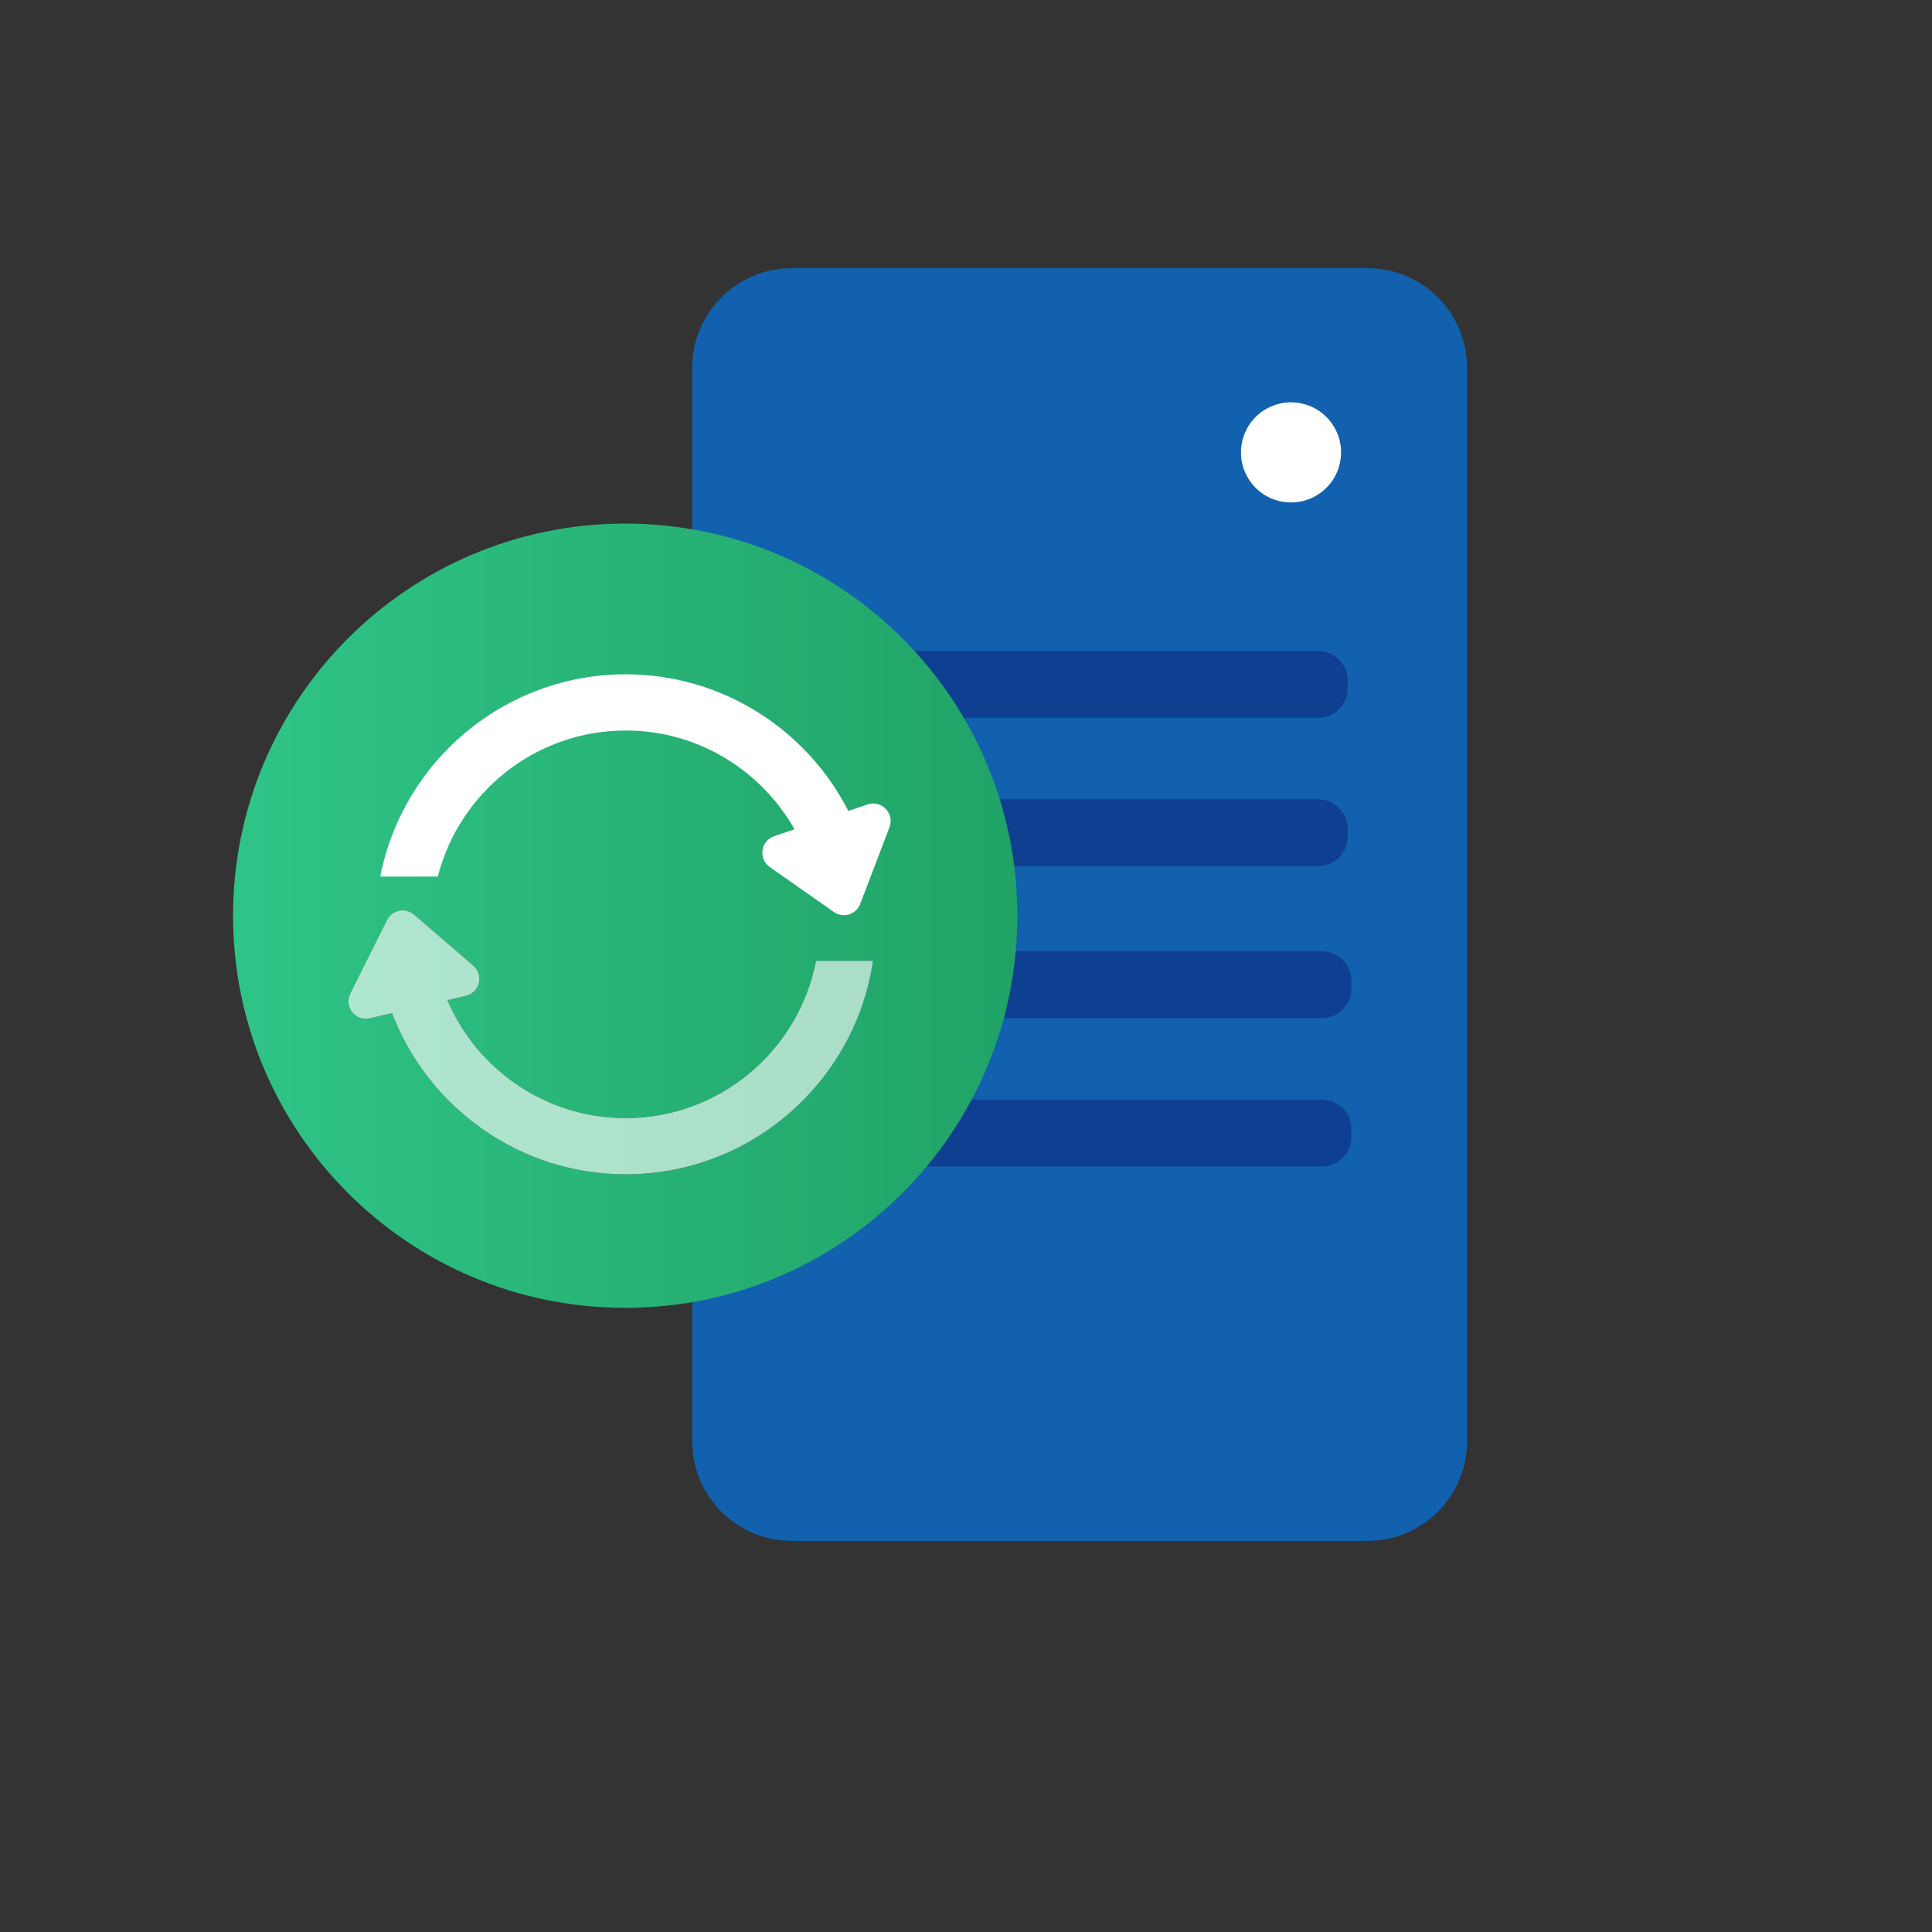 <svg xmlns="http://www.w3.org/2000/svg" xmlns:xlink="http://www.w3.org/1999/xlink" xmlns:serif="http://www.serif.com/" width="100%" height="100%" viewBox="0 0 300 300" xml:space="preserve" style="fill-rule:evenodd;clip-rule:evenodd;stroke-linejoin:round;stroke-miterlimit:2;"><rect x="0" y="0" width="300" height="300" fill="#333333" stroke="none"/>    <g transform="matrix(0.567,0,0,0.567,-1632.07,-995.335)">        <path d="M3252.95,2177.44L3095.27,2177.44C3080.21,2177.44 3068.01,2165.23 3068.01,2150.18L3068.01,1856.14C3068.01,1841.09 3080.21,1828.89 3095.27,1828.89L3252.95,1828.89C3268,1828.89 3280.2,1841.09 3280.2,1856.14L3280.2,2150.18C3280.2,2165.23 3268,2177.44 3252.95,2177.44Z" style="fill:rgb(18,97,174);fill-rule:nonzero;"></path>        <path d="M3240.48,2034.27L3107.18,2034.27C3102.74,2034.27 3099.15,2030.68 3099.15,2026.25L3099.15,2024.01C3099.15,2019.58 3102.74,2015.98 3107.18,2015.98L3240.48,2015.98C3244.91,2015.98 3248.51,2019.58 3248.51,2024.01L3248.51,2026.25C3248.51,2030.68 3244.91,2034.27 3240.48,2034.27Z" style="fill:rgb(15,63,145);fill-rule:nonzero;"></path>        <path d="M3240.48,2074.89L3107.18,2074.89C3102.74,2074.89 3099.15,2071.3 3099.15,2066.86L3099.15,2064.63C3099.15,2060.19 3102.74,2056.6 3107.18,2056.6L3240.48,2056.6C3244.91,2056.6 3248.51,2060.19 3248.51,2064.63L3248.51,2066.86C3248.51,2071.3 3244.91,2074.89 3240.48,2074.89Z" style="fill:rgb(15,63,145);fill-rule:nonzero;"></path>        <path d="M3239.46,1952.02L3106.16,1952.02C3101.73,1952.02 3098.14,1948.43 3098.14,1944L3098.14,1941.76C3098.14,1937.33 3101.73,1933.73 3106.16,1933.73L3239.46,1933.73C3243.9,1933.73 3247.49,1937.33 3247.49,1941.76L3247.49,1944C3247.49,1948.43 3243.9,1952.02 3239.46,1952.02Z" style="fill:rgb(15,63,145);fill-rule:nonzero;"></path>        <path d="M3239.46,1992.64L3106.16,1992.64C3101.73,1992.64 3098.14,1989.05 3098.14,1984.61L3098.14,1982.38C3098.14,1977.94 3101.73,1974.35 3106.16,1974.35L3239.46,1974.35C3243.9,1974.35 3247.49,1977.94 3247.49,1982.38L3247.49,1984.61C3247.49,1989.05 3243.9,1992.64 3239.46,1992.64Z" style="fill:rgb(15,63,145);fill-rule:nonzero;"></path>        <path d="M3243.58,1872.01C3247.62,1878.41 3245.71,1886.88 3239.31,1890.92C3232.91,1894.97 3224.44,1893.06 3220.4,1886.66C3216.36,1880.25 3218.27,1871.79 3224.67,1867.75C3231.07,1863.7 3239.53,1865.61 3243.58,1872.01Z" style="fill:white;fill-rule:nonzero;"></path>        <path d="M3049.65,2113.61C2990.34,2113.61 2942.26,2065.53 2942.26,2006.22C2942.26,1946.91 2990.34,1898.83 3049.65,1898.83C3055.91,1898.83 3062.05,1899.37 3068.01,1900.4C3118.57,1909.11 3157.04,1953.17 3157.04,2006.22C3157.04,2009.51 3156.89,2012.77 3156.6,2015.98C3156.04,2022.25 3154.93,2028.36 3153.34,2034.27C3142.56,2074.21 3109.32,2104.93 3068.01,2112.05C3062.05,2113.07 3055.91,2113.61 3049.65,2113.61ZM2985.79,2032.9C2995.62,2058.67 3020.59,2077.04 3049.78,2077.04C3084.13,2077.04 3112.65,2051.6 3117.51,2018.58L3101.9,2018.58C3097.21,2043.08 3075.63,2061.65 3049.78,2061.65C3027.88,2061.65 3009.06,2048.32 3000.96,2029.36L3006.01,2028.18C3009.83,2027.28 3011.02,2022.44 3008.05,2019.88L2991.81,2005.91C2990.9,2005.12 2989.79,2004.75 2988.69,2004.75C2986.96,2004.75 2985.25,2005.69 2984.4,2007.4L2974.36,2027.51C2972.73,2030.79 2975.21,2034.44 2978.61,2034.44C2978.98,2034.44 2979.36,2034.4 2979.74,2034.31L2985.79,2032.9Z" style="fill:url(#_Linear1);"></path>        <path d="M3049.78,2077.04C3020.59,2077.04 2995.62,2058.67 2985.79,2032.9L2979.74,2034.31C2979.36,2034.4 2978.98,2034.44 2978.61,2034.44C2975.21,2034.44 2972.73,2030.79 2974.36,2027.51L2984.4,2007.4C2985.25,2005.69 2986.96,2004.75 2988.69,2004.75C2989.79,2004.75 2990.9,2005.12 2991.81,2005.91L3008.05,2019.88C3011.02,2022.44 3009.83,2027.28 3006.01,2028.18L3000.96,2029.36C3009.06,2048.32 3027.88,2061.65 3049.78,2061.65C3075.63,2061.65 3097.21,2043.08 3101.9,2018.58L3117.51,2018.58C3112.65,2051.6 3084.13,2077.04 3049.78,2077.04Z" style="fill:url(#_Linear2);"></path>        <path d="M3116,1975.75L3110.76,1977.53C3099.43,1955.34 3076.35,1940.11 3049.78,1940.11C3016.5,1940.11 2988.69,1963.98 2982.57,1995.5L2998.33,1995.5C3004.17,1972.53 3025.02,1955.5 3049.78,1955.5C3069.59,1955.5 3086.89,1966.42 3096.01,1982.55L3090.46,1984.44C3086.75,1985.7 3086.04,1990.65 3089.25,1992.9L3106.79,2005.2C3109.34,2006.99 3112.9,2005.9 3114.01,2002.98L3116.87,1995.5L3116.98,1995.5L3116.94,1995.31L3122.02,1981.99C3123.47,1978.2 3119.84,1974.44 3116,1975.75Z" style="fill:white;fill-rule:nonzero;"></path>    </g>    <defs>        <linearGradient id="_Linear1" x1="0" y1="0" x2="1" y2="0" gradientUnits="userSpaceOnUse" gradientTransform="matrix(214.775,0,0,214.775,2942.26,2006.22)"><stop offset="0" style="stop-color:rgb(47,196,135);stop-opacity:1"></stop><stop offset="1" style="stop-color:rgb(33,163,103);stop-opacity:1"></stop></linearGradient>        <linearGradient id="_Linear2" x1="0" y1="0" x2="1" y2="0" gradientUnits="userSpaceOnUse" gradientTransform="matrix(214.775,0,0,214.775,2942.26,2006.22)"><stop offset="0" style="stop-color:rgb(176,232,209);stop-opacity:1"></stop><stop offset="1" style="stop-color:rgb(170,219,196);stop-opacity:1"></stop></linearGradient>    </defs></svg>